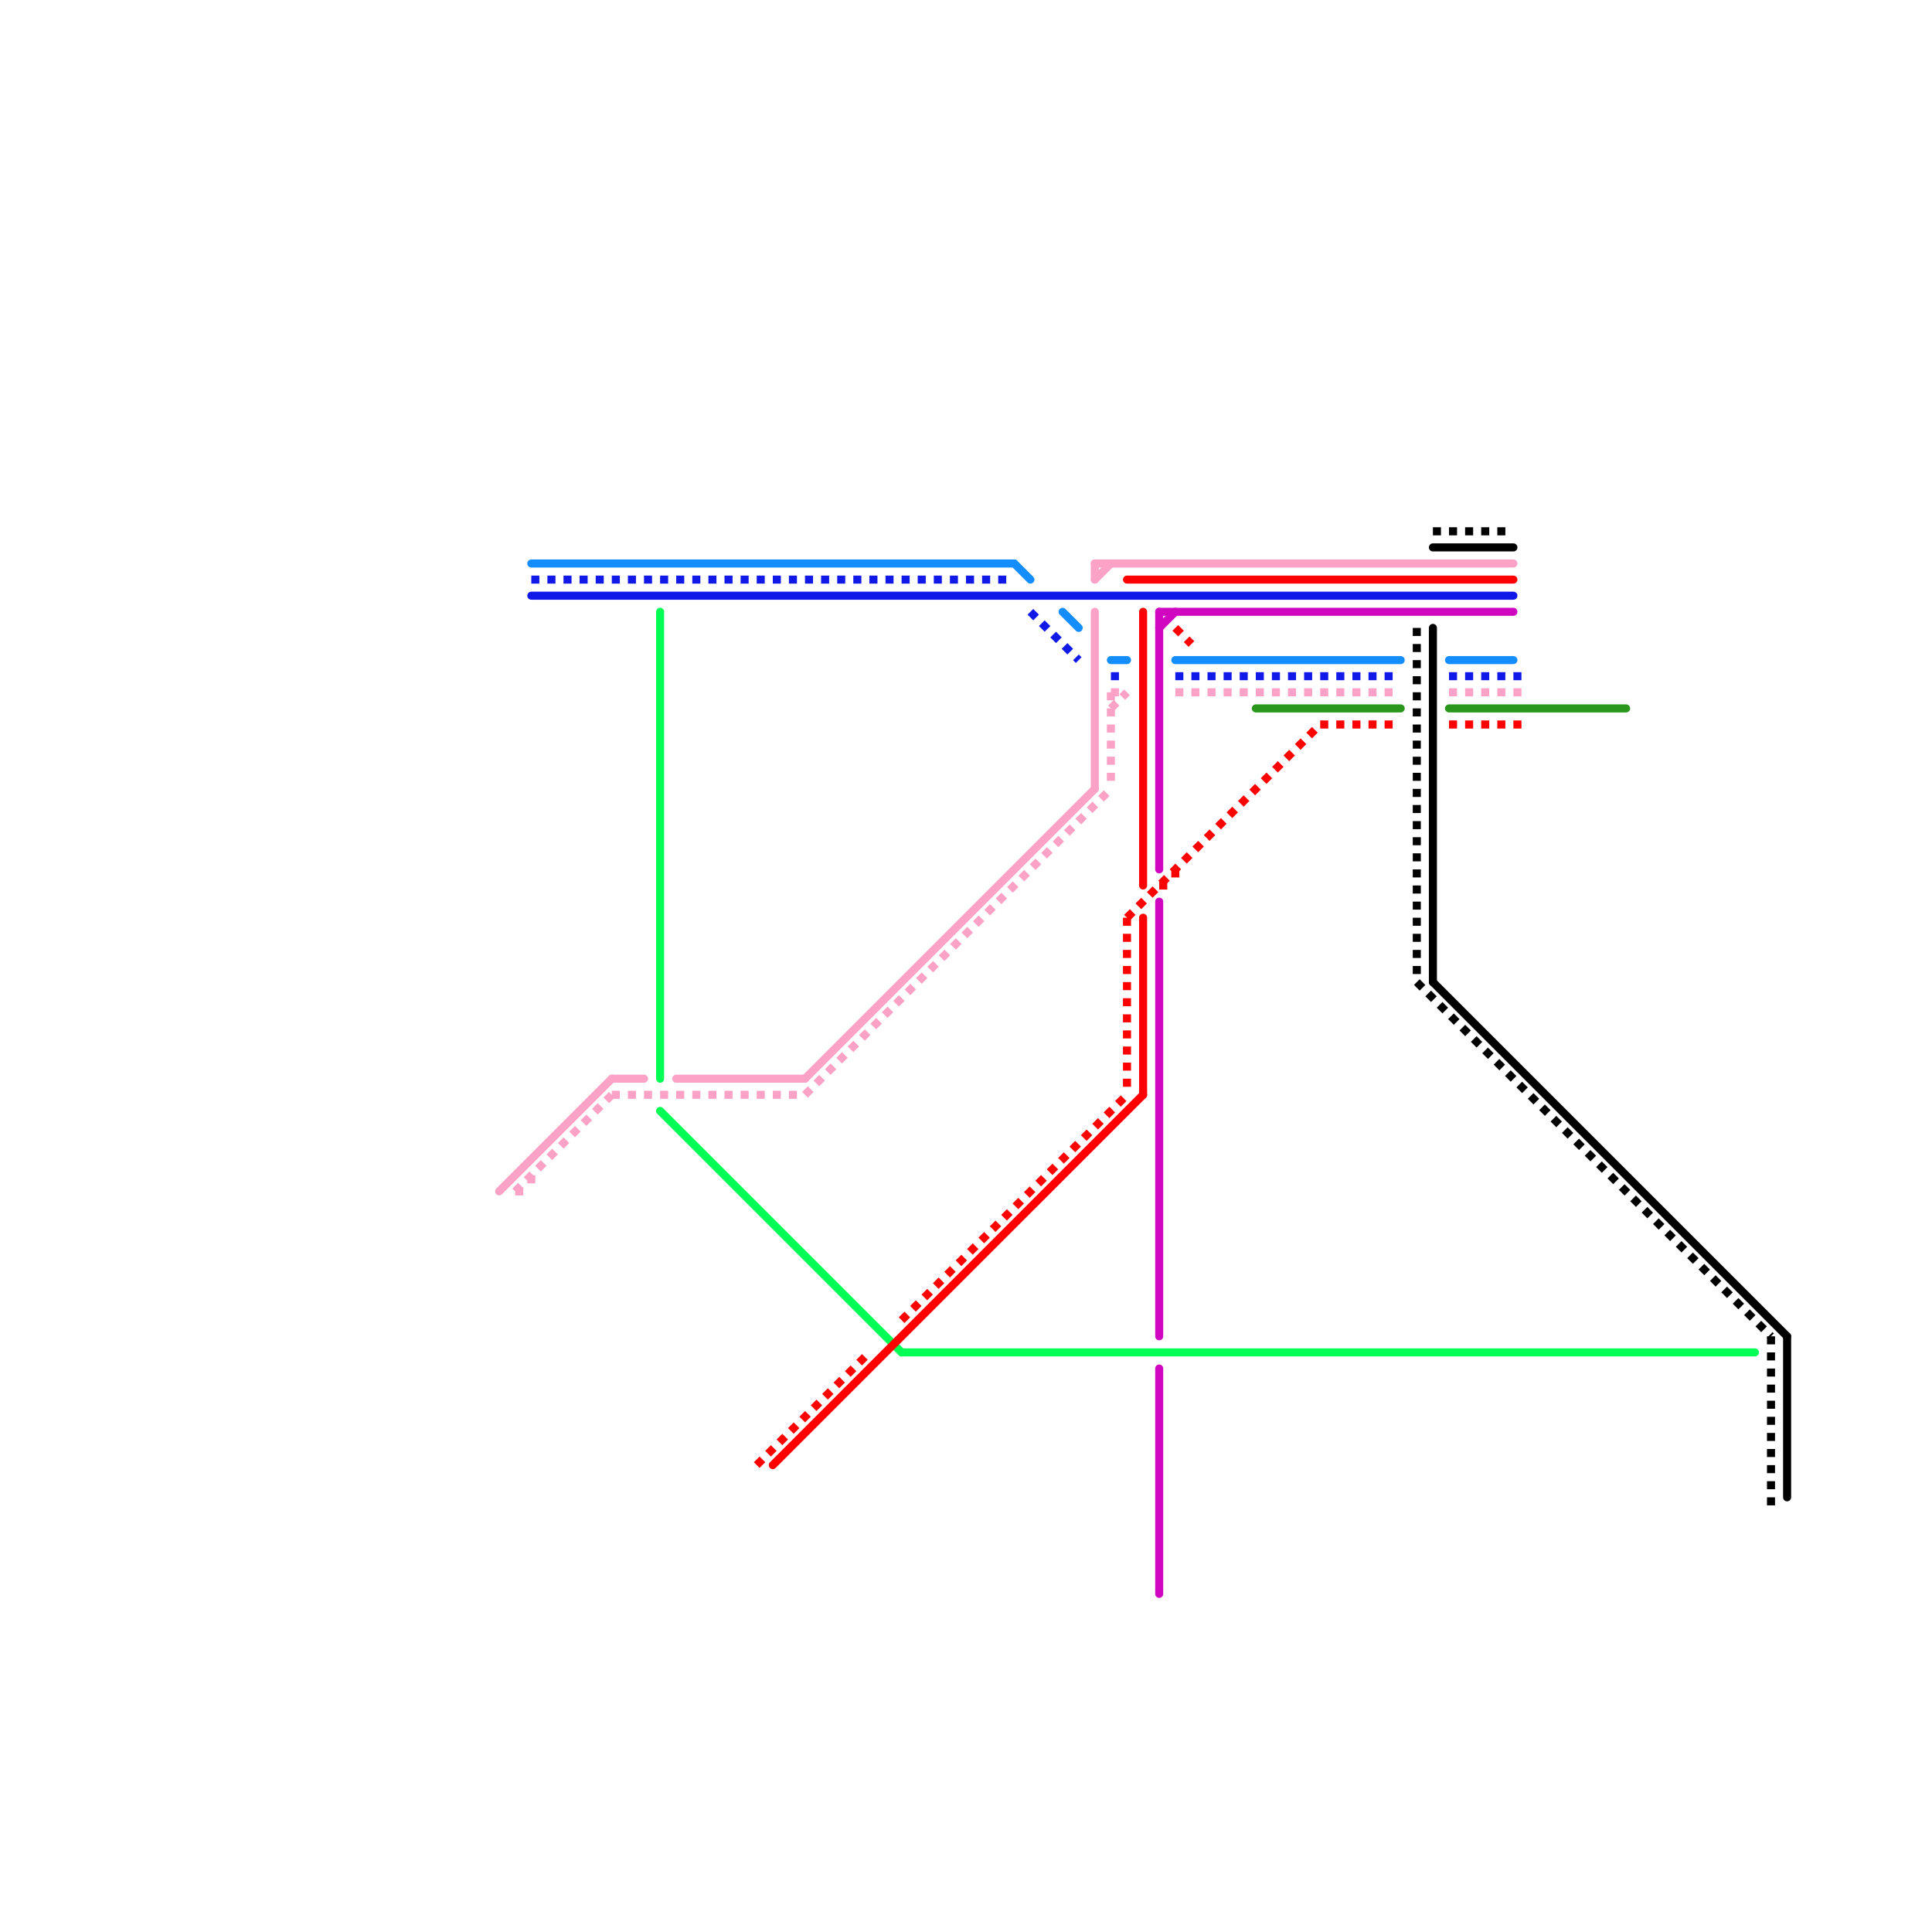 
<svg version="1.1" xmlns="http://www.w3.org/2000/svg" viewBox="0 0 120 120">
<style>text { font: 1px Helvetica; font-weight: 600; white-space: pre; dominant-baseline: central; } line { stroke-width: 0.75; fill: none; stroke-linecap: round; stroke-linejoin: round; } .c0 { stroke: #00ff55 } .c1 { stroke: #fba2c6 } .c2 { stroke: #ff0000 } .c3 { stroke: #cf07be } .c4 { stroke: #000000 } .c5 { stroke: #1119e8 } .c6 { stroke: #148eff } .c7 { stroke: #2a971c } .w3 { stroke-width: .5; }.l2 { stroke-dasharray: .5 .5; stroke-linecap: butt; }</style><defs><g id="ct-xf"><circle r="0.5" fill="#fff" stroke="#000" stroke-width="0.2"/></g><g id="ct"><circle r="0.5" fill="#fff" stroke="#000" stroke-width="0.1"/></g></defs><line class="c0 w3" x1="41" y1="69" x2="56" y2="84"/><line class="c0 w3" x1="56" y1="84" x2="109" y2="84"/><line class="c0 w3" x1="41" y1="38" x2="41" y2="67"/><line class="c1 w3 l2" x1="69" y1="44" x2="70" y2="43"/><line class="c1 w3 l2" x1="33" y1="73" x2="33" y2="74"/><line class="c1 w3 l2" x1="69" y1="43" x2="70" y2="43"/><line class="c1 w3 l2" x1="73" y1="43" x2="87" y2="43"/><line class="c1 w3 l2" x1="32" y1="74" x2="38" y2="68"/><line class="c1 w3 l2" x1="69" y1="43" x2="69" y2="49"/><line class="c1 w3 l2" x1="90" y1="43" x2="95" y2="43"/><line class="c1 w3 l2" x1="50" y1="68" x2="69" y2="49"/><line class="c1 w3 l2" x1="32" y1="74" x2="33" y2="74"/><line class="c1 w3 l2" x1="38" y1="68" x2="50" y2="68"/><line class="c1 w3" x1="68" y1="38" x2="68" y2="49"/><line class="c1 w3" x1="68" y1="35" x2="68" y2="36"/><line class="c1 w3" x1="68" y1="35" x2="94" y2="35"/><line class="c1 w3" x1="31" y1="74" x2="38" y2="67"/><line class="c1 w3" x1="68" y1="36" x2="69" y2="35"/><line class="c1 w3" x1="50" y1="67" x2="68" y2="49"/><line class="c1 w3" x1="42" y1="67" x2="50" y2="67"/><line class="c1 w3" x1="38" y1="67" x2="40" y2="67"/><line class="c2 w3" x1="71" y1="57" x2="71" y2="68"/><line class="c2 w3" x1="48" y1="91" x2="71" y2="68"/><line class="c2 w3" x1="71" y1="38" x2="71" y2="55"/><line class="c2 w3" x1="70" y1="36" x2="94" y2="36"/><line class="c2 w3 l2" x1="56" y1="82" x2="70" y2="68"/><line class="c2 w3 l2" x1="72" y1="55" x2="73" y2="55"/><line class="c2 w3 l2" x1="70" y1="57" x2="82" y2="45"/><line class="c2 w3 l2" x1="73" y1="54" x2="73" y2="55"/><line class="c2 w3 l2" x1="47" y1="91" x2="54" y2="84"/><line class="c2 w3 l2" x1="90" y1="45" x2="95" y2="45"/><line class="c2 w3 l2" x1="82" y1="45" x2="87" y2="45"/><line class="c2 w3 l2" x1="73" y1="39" x2="74" y2="40"/><line class="c2 w3 l2" x1="70" y1="57" x2="70" y2="68"/><line class="c3 w3" x1="72" y1="39" x2="73" y2="38"/><line class="c3 w3" x1="72" y1="56" x2="72" y2="83"/><line class="c3 w3" x1="72" y1="38" x2="72" y2="54"/><line class="c3 w3" x1="72" y1="85" x2="72" y2="99"/><line class="c3 w3" x1="72" y1="38" x2="94" y2="38"/><line class="c4 w3" x1="89" y1="61" x2="111" y2="83"/><line class="c4 w3" x1="111" y1="83" x2="111" y2="93"/><line class="c4 w3" x1="89" y1="39" x2="89" y2="61"/><line class="c4 w3" x1="89" y1="34" x2="94" y2="34"/><line class="c4 w3 l2" x1="89" y1="33" x2="94" y2="33"/><line class="c4 w3 l2" x1="88" y1="39" x2="88" y2="61"/><line class="c4 w3 l2" x1="110" y1="83" x2="110" y2="94"/><line class="c4 w3 l2" x1="88" y1="61" x2="110" y2="83"/><line class="c5 w3 l2" x1="90" y1="42" x2="95" y2="42"/><line class="c5 w3 l2" x1="33" y1="36" x2="63" y2="36"/><line class="c5 w3 l2" x1="73" y1="42" x2="87" y2="42"/><line class="c5 w3 l2" x1="69" y1="42" x2="70" y2="42"/><line class="c5 w3 l2" x1="64" y1="38" x2="67" y2="41"/><line class="c5 w3" x1="33" y1="37" x2="94" y2="37"/><line class="c6 w3" x1="73" y1="41" x2="87" y2="41"/><line class="c6 w3" x1="33" y1="35" x2="63" y2="35"/><line class="c6 w3" x1="69" y1="41" x2="70" y2="41"/><line class="c6 w3" x1="66" y1="38" x2="67" y2="39"/><line class="c6 w3" x1="90" y1="41" x2="94" y2="41"/><line class="c6 w3" x1="63" y1="35" x2="64" y2="36"/><line class="c7 w3" x1="78" y1="44" x2="87" y2="44"/><line class="c7 w3" x1="90" y1="44" x2="101" y2="44"/>
</svg>
